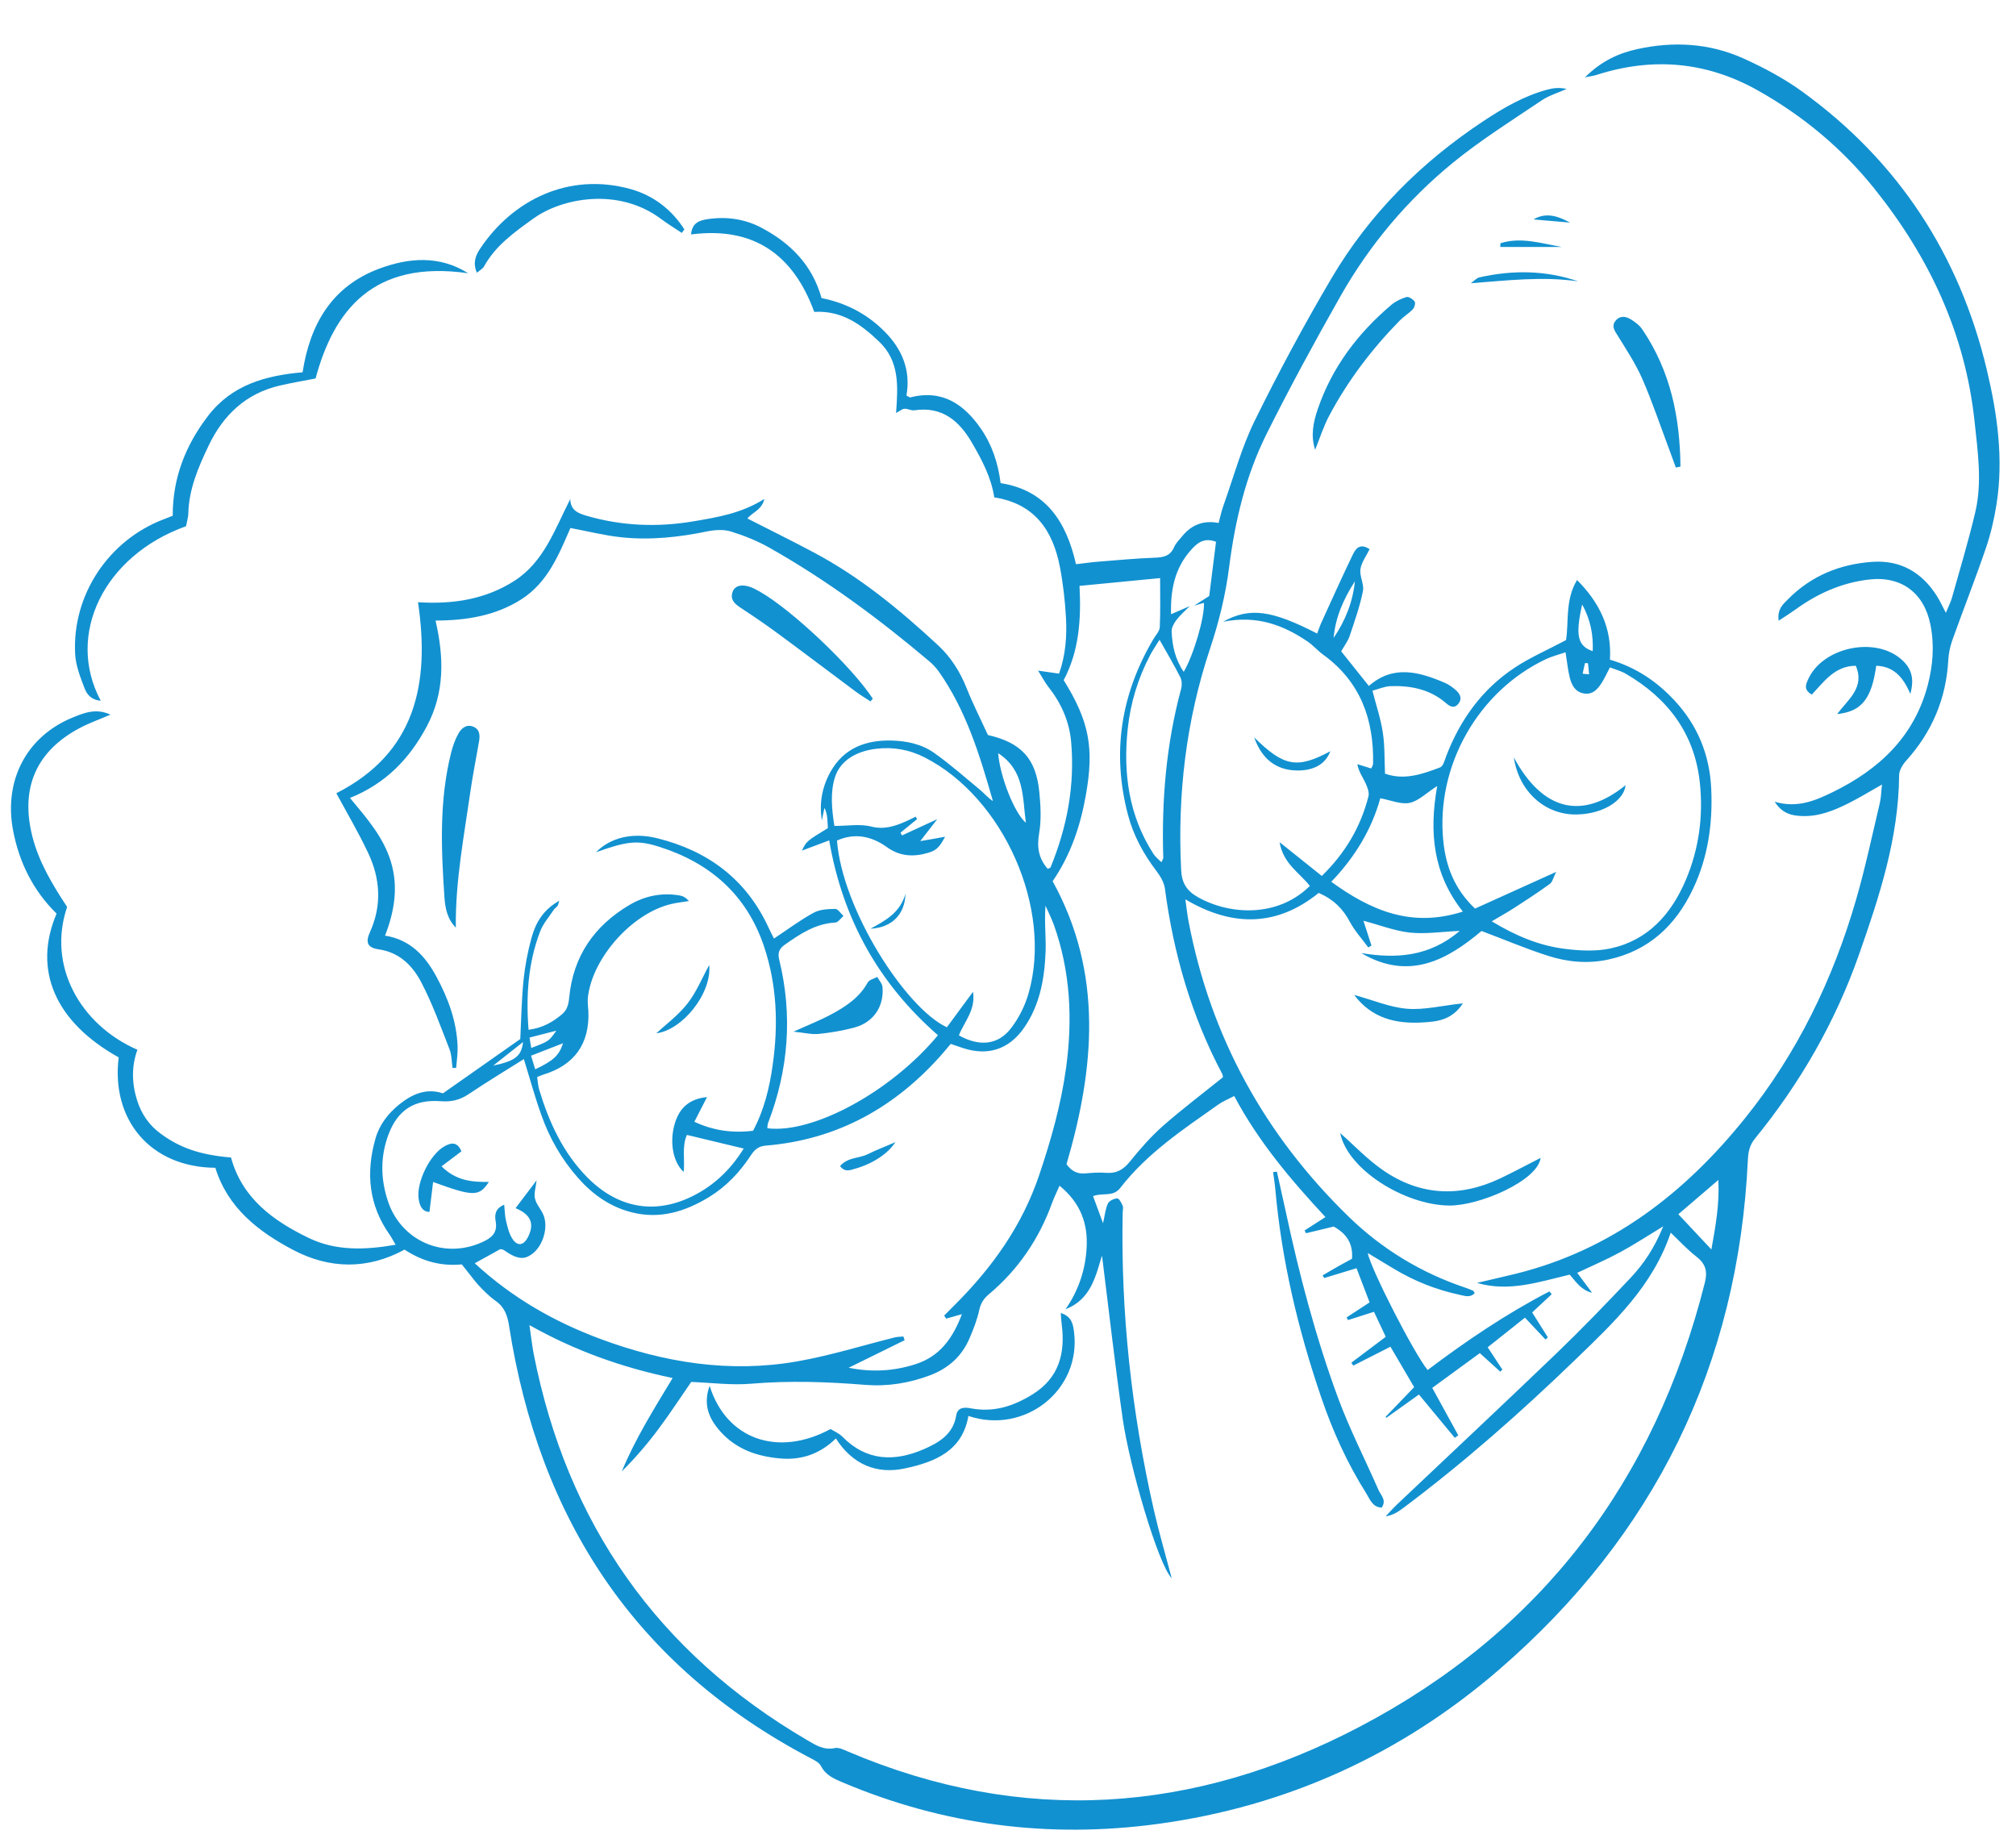<?xml version="1.0" encoding="utf-8"?>
<!-- Generator: Adobe Illustrator 25.0.1, SVG Export Plug-In . SVG Version: 6.00 Build 0)  -->
<svg version="1.1" id="Layer_2" xmlns="http://www.w3.org/2000/svg" xmlns:xlink="http://www.w3.org/1999/xlink" x="0px" y="0px"
	 viewBox="0 0 248.38 227.48" style="enable-background:new 0 0 248.38 227.48;" xml:space="preserve">
<style type="text/css">
	.st0{fill:#1291D0;}
</style>
<g>
	<path class="st0" d="M56.9,155.75c-2.57,0.25-4.88-0.39-7.06-1.82c-4.54,2.48-9.24,2.4-13.72,0.04c-4.27-2.25-8.06-5.17-9.59-10.12
		c-8.01-0.06-12.86-5.92-11.91-13.6c-7.82-4.36-10.61-10.76-7.65-17.71c-2.85-2.8-4.59-6.25-5.35-10.2
		c-1.19-6.17,1.63-11.62,7.32-13.95c1.4-0.57,2.89-1.19,4.67-0.36c-1.39,0.6-2.64,1.04-3.79,1.65c-5.37,2.85-7.32,7.39-5.85,13.28
		c0.81,3.26,2.52,6.04,4.3,8.76c-2.46,7.19,1.56,14.49,8.66,17.59c-0.74,2.04-0.7,4.12-0.04,6.22c0.54,1.71,1.47,3.06,2.91,4.12
		c2.36,1.74,4.86,2.62,8.66,2.93c1.37,5.03,5.2,7.8,9.59,9.92c3.33,1.6,6.89,1.49,10.69,0.83c-0.33-0.56-0.51-0.92-0.73-1.23
		c-2.59-3.66-2.95-7.65-1.75-11.85c0.48-1.7,1.53-3.06,2.89-4.17c1.63-1.33,3.41-2.08,5.42-1.4c3.25-2.28,6.41-4.49,9.53-6.69
		c0.12-2.43,0.16-4.84,0.4-7.24c0.18-1.77,0.52-3.54,0.99-5.25c0.5-1.8,1.4-3.42,3.42-4.55c-0.13,0.39-0.14,0.54-0.22,0.64
		c-0.13,0.17-0.33,0.28-0.45,0.46c-0.59,0.89-1.33,1.72-1.7,2.7c-1.47,3.86-1.75,7.87-1.42,12.1c1.69-0.22,2.96-0.93,4.12-1.91
		c0.65-0.55,0.81-1.24,0.89-2.08c0.49-5.07,3.07-8.81,7.41-11.38c1.91-1.13,3.99-1.55,6.19-1.18c0.4,0.07,0.77,0.26,1.15,0.69
		c-0.7,0.12-1.42,0.19-2.11,0.35c-4.83,1.09-9.78,6.6-10.34,11.52c-0.06,0.56,0.03,1.14,0.06,1.71c0.17,4.01-1.73,6.65-5.58,7.81
		c-0.2,0.06-0.39,0.15-0.73,0.29c0.08,0.52,0.1,1.08,0.26,1.59c1.22,4.01,2.93,7.75,5.93,10.78c3.96,4,8.8,4.68,13.69,1.91
		c2.33-1.32,4.13-3.16,5.57-5.47c-2.46-0.59-4.66-1.12-7-1.68c-0.64,1.43-0.23,3.02-0.4,4.56c-1.34-1.22-1.79-3.78-1.05-6.1
		c0.57-1.76,1.71-2.9,3.93-3.12c-0.58,1.13-1.07,2.09-1.56,3.04c2.29,1.07,4.61,1.42,7.23,1.11c1.35-2.52,2.03-5.29,2.42-8.12
		c0.7-4.94,0.53-9.84-1.08-14.62c-2.13-6.31-6.6-10.23-12.83-12.22c-2.76-0.89-4.03-0.71-7.86,0.65c1.75-1.78,4.46-2.49,7.52-1.73
		c6.24,1.54,10.97,5.03,13.72,10.97c0.23,0.5,0.49,1,0.69,1.39c1.67-1.11,3.21-2.26,4.87-3.17c0.76-0.42,1.77-0.47,2.67-0.48
		c0.34-0.01,0.68,0.56,1.02,0.87c-0.34,0.28-0.66,0.8-1.01,0.81c-2.42,0.13-4.31,1.39-6.19,2.71c-0.65,0.45-0.94,0.95-0.73,1.81
		c1.69,6.87,1.17,13.6-1.37,20.2c-0.07,0.19-0.05,0.41-0.08,0.62c5.64,0.71,15.29-4.54,21.02-11.46c-7.24-6.32-11.72-14.23-13.4-24
		c-1.2,0.45-2.29,0.86-3.36,1.26c0.57-1.17,0.57-1.17,3.2-2.77c-0.02-0.3-0.03-0.65-0.06-1c-0.04-0.49-0.09-0.98-0.37-1.49
		c-0.1,0.51-0.21,1.02-0.31,1.53c-0.35-2.11,0.03-4.1,1.03-5.92c1.63-2.96,4.34-3.99,7.56-3.91c1.89,0.05,3.75,0.45,5.28,1.55
		c1.97,1.4,3.79,3.01,5.65,4.55c0.51,0.43,0.94,0.97,1.55,1.35c-1.6-5.59-3.27-11.11-6.64-15.91c-0.33-0.46-0.72-0.9-1.15-1.26
		c-6.18-5.23-12.66-10.03-19.72-14.02c-1.48-0.84-3.1-1.49-4.73-2c-0.9-0.28-1.98-0.22-2.92-0.03c-3.52,0.73-7.07,1.11-10.65,0.73
		c-2.04-0.22-4.05-0.73-6.24-1.14c-1.4,3.19-2.76,6.7-6.07,8.8c-3.17,2.01-6.74,2.59-10.55,2.6c1.05,4.54,1.14,8.86-1.07,13.02
		c-2.12,3.99-5.06,7.06-9.47,8.83c2.07,2.49,4.14,4.85,5.05,7.89c0.92,3.06,0.44,6.06-0.73,9.07c3.16,0.51,4.98,2.55,6.35,5.09
		c1.44,2.67,2.47,5.47,2.59,8.54c0.03,0.88-0.11,1.77-0.18,2.66c-0.15,0.01-0.29,0.02-0.44,0.02c-0.12-0.78-0.1-1.61-0.38-2.32
		c-1.09-2.78-2.1-5.62-3.49-8.26c-1.06-2.02-2.67-3.67-5.23-4.04c-1.39-0.2-1.66-0.85-1.08-2.12c1.49-3.3,1.28-6.57-0.22-9.75
		c-1.18-2.51-2.6-4.91-3.92-7.36c9.76-4.96,11.55-13.5,10.06-23.53c4.42,0.29,8.42-0.4,11.92-2.66c3.59-2.32,4.94-6.31,6.84-10.05
		c0.03,1.41,0.99,1.76,2,2.06c4.33,1.26,8.73,1.44,13.16,0.69c2.94-0.5,5.91-0.97,8.75-2.76c-0.3,1.37-1.51,1.66-2.08,2.41
		c2.8,1.43,5.53,2.77,8.21,4.2c5.67,3.01,10.57,7.06,15.25,11.39c1.6,1.48,2.73,3.27,3.54,5.3c0.79,1.98,1.76,3.89,2.63,5.78
		c4.11,0.94,5.93,2.91,6.33,7.04c0.17,1.69,0.26,3.46-0.03,5.11c-0.29,1.7-0.04,3.07,1.06,4.33c0.12-0.06,0.32-0.08,0.35-0.17
		c2.04-4.96,3.01-10.1,2.54-15.47c-0.23-2.56-1.25-4.82-2.85-6.83c-0.36-0.46-0.63-0.99-1.22-1.94c1.22,0.18,1.87,0.27,2.58,0.37
		c0.8-2.25,0.99-4.61,0.85-6.96c-0.12-2.06-0.35-4.13-0.74-6.16c-0.86-4.5-3.1-7.82-8.09-8.59c-0.38-2.47-1.51-4.59-2.72-6.68
		c-1.57-2.72-3.67-4.56-7.12-4.05c-0.39,0.06-0.82-0.21-1.22-0.19c-0.3,0.02-0.57,0.28-1.04,0.52c0.24-3.29,0.45-6.37-2.09-8.79
		c-2.23-2.13-4.61-3.86-7.99-3.66c-2.56-7-7.41-10.55-15.18-9.54c0.13-1.49,1.1-1.74,2.07-1.89c2.33-0.34,4.58-0.02,6.66,1.09
		c3.53,1.89,6.2,4.54,7.35,8.64c2.95,0.58,5.56,1.91,7.75,4.1c2.22,2.23,3.25,4.83,2.71,7.9c0.25,0.13,0.38,0.25,0.46,0.23
		c3.93-1.01,6.63,0.83,8.73,3.88c1.35,1.97,2.1,4.2,2.41,6.68c5.62,0.88,8.1,4.79,9.29,9.99c1.02-0.12,1.93-0.25,2.84-0.32
		c2.28-0.18,4.56-0.4,6.84-0.48c1.09-0.04,1.93-0.2,2.41-1.31c0.22-0.51,0.66-0.93,1.02-1.37c1.13-1.37,2.58-1.96,4.46-1.6
		c0.21-0.78,0.35-1.47,0.59-2.13c1.25-3.49,2.22-7.13,3.84-10.43c2.93-5.96,6.08-11.82,9.45-17.54
		c4.68-7.95,11.08-14.34,18.77-19.42c2.45-1.62,4.98-3.09,7.85-3.86c0.74-0.2,1.51-0.29,2.38-0.08c-1.04,0.46-2.17,0.79-3.1,1.42
		c-3.67,2.47-7.44,4.84-10.86,7.62c-5.64,4.6-10.3,10.13-13.9,16.47c-3.17,5.59-6.25,11.25-9.12,17c-2.57,5.15-3.88,10.7-4.61,16.43
		c-0.43,3.37-1.26,6.75-2.34,9.98c-2.96,8.88-4.03,17.95-3.57,27.26c0.08,1.64,0.69,2.6,2.08,3.38c3.89,2.19,9.81,2.54,13.78-1.39
		c-1.27-1.62-3.29-2.74-3.73-5.39c1.87,1.5,3.5,2.8,5.2,4.16c2.92-2.84,4.8-6.07,5.75-9.81c0.13-0.51-0.16-1.2-0.41-1.73
		c-0.32-0.68-0.79-1.29-0.96-2.23c0.55,0.17,1.1,0.34,1.71,0.53c0.09-0.21,0.22-0.39,0.23-0.58c0.11-5.46-1.56-10.11-6.14-13.43
		c-0.69-0.5-1.25-1.17-1.96-1.65c-2.99-2.01-6.2-3.24-10.39-2.41c3.31-1.83,6.01-1.42,11.6,1.45c0.17-0.45,0.31-0.89,0.5-1.31
		c1.27-2.79,2.53-5.58,3.86-8.35c0.36-0.76,0.88-1.54,2.1-0.73c-0.41,0.85-1.01,1.62-1.13,2.47c-0.12,0.87,0.48,1.86,0.31,2.7
		c-0.38,1.87-1.02,3.68-1.63,5.5c-0.22,0.66-0.67,1.24-1.05,1.91c1.12,1.4,2.23,2.78,3.41,4.27c2.98-2.63,6.17-1.76,9.36-0.39
		c0.51,0.22,0.99,0.57,1.41,0.95c0.52,0.47,0.75,1.1,0.21,1.69c-0.51,0.57-1.03,0.25-1.49-0.15c-1.96-1.69-4.31-2.16-6.8-2.08
		c-0.73,0.02-1.46,0.35-2.25,0.56c0.48,1.86,1.03,3.49,1.28,5.16c0.25,1.61,0.19,3.27,0.27,5.06c2.37,0.85,4.6,0.06,6.79-0.77
		c0.39-0.15,0.57-0.93,0.77-1.45c1.72-4.45,4.41-8.19,8.41-10.83c1.88-1.25,3.99-2.16,6.33-3.4c0.36-2.16-0.13-4.96,1.36-7.4
		c2.76,2.76,4.3,5.91,4.05,9.81c3.22,0.95,5.79,2.69,7.97,5.04c2.84,3.06,4.32,6.69,4.51,10.85c0.2,4.28-0.39,8.43-2.23,12.32
		c-2.13,4.51-5.45,7.65-10.46,8.73c-2.5,0.54-5.02,0.31-7.41-0.46c-2.7-0.86-5.33-1.98-8.2-3.06c-4.24,3.58-8.96,6.17-14.82,2.72
		c4.3,0.71,8.38,0.47,12.14-2.73c-2.25,0.1-4.21,0.41-6.12,0.21c-1.88-0.2-3.7-0.92-5.75-1.46c0.34,1.04,0.67,2.04,0.99,3.05
		c-0.13,0.08-0.26,0.16-0.39,0.24c-0.77-1.05-1.67-2.03-2.28-3.17c-0.84-1.59-2-2.75-3.83-3.55c-5.05,4.09-10.53,4.29-16.43,0.79
		c0.16,1.11,0.24,1.93,0.4,2.74c2.71,14.21,9.39,26.3,19.72,36.35c4.08,3.97,8.91,6.91,14.35,8.74c0.33,0.11,0.66,0.25,0.98,0.38
		c0.05,0.02,0.08,0.11,0.2,0.3c-0.56,0.61-1.27,0.33-1.88,0.2c-2.89-0.62-5.6-1.7-8.13-3.23c-1.02-0.62-2.04-1.23-3.17-1.91
		c0.42,2.06,5.72,12.39,7.38,14.41c4.76-3.59,9.7-6.93,15-9.68c0.1,0.11,0.19,0.22,0.29,0.34c-0.77,0.72-1.55,1.44-2.41,2.25
		c0.66,1.05,1.3,2.06,1.93,3.06c-0.09,0.09-0.19,0.19-0.28,0.28c-0.82-0.87-1.64-1.74-2.54-2.7c-1.57,1.25-3.05,2.43-4.59,3.65
		c0.67,1.02,1.24,1.89,1.81,2.75c-0.09,0.08-0.17,0.17-0.26,0.25c-0.79-0.71-1.58-1.43-2.52-2.28c-1.95,1.42-3.88,2.83-5.86,4.28
		c1.12,2.04,2.16,3.95,3.21,5.85c-0.15,0.1-0.29,0.2-0.44,0.3c-1.43-1.73-2.86-3.46-4.41-5.33c-1.31,0.94-2.67,1.9-4.02,2.87
		c-0.03-0.04-0.05-0.09-0.08-0.13c1.15-1.19,2.3-2.39,3.51-3.65c-1.01-1.72-1.93-3.29-2.92-4.98c-1.6,0.81-3.09,1.57-4.58,2.33
		c-0.08-0.12-0.16-0.24-0.24-0.36c1.36-1.03,2.72-2.05,4.24-3.19c-0.46-0.97-0.9-1.91-1.45-3.08c-1.11,0.36-2.15,0.69-3.2,1.02
		c-0.06-0.11-0.11-0.22-0.17-0.33c0.9-0.59,1.8-1.17,2.83-1.85c-0.53-1.38-1.05-2.75-1.61-4.21c-1.44,0.44-2.71,0.82-3.98,1.21
		c-0.07-0.11-0.13-0.22-0.2-0.33c0.6-0.35,1.19-0.7,1.79-1.04c0.61-0.35,1.24-0.67,1.83-1c0.15-1.87-0.66-3.09-2.25-3.97
		c-1.08,0.26-2.25,0.54-3.41,0.82c-0.06-0.11-0.12-0.22-0.18-0.34c0.77-0.5,1.54-0.99,2.57-1.65c-4.26-4.58-8.25-9.29-11.24-14.91
		c-0.78,0.41-1.43,0.67-1.99,1.07c-4.32,3.05-8.75,5.99-12.04,10.24c-0.91,1.18-2.1,0.55-3.36,1.02c0.37,1.02,0.75,2.03,1.23,3.34
		c0.23-1.02,0.29-1.78,0.6-2.43c0.16-0.34,0.75-0.61,1.15-0.63c0.22-0.01,0.52,0.55,0.67,0.91c0.1,0.24,0,0.56,0,0.85
		c-0.25,12.35,1.1,24.54,3.83,36.58c0.63,2.76,1.43,5.49,2.21,8.45c-1.71-1.78-5.22-13.92-6.03-19.59
		c-0.97-6.77-1.73-13.57-2.56-20.16c-0.76,2.45-1.33,5.4-4.49,6.61c1.61-2.31,2.46-4.89,2.6-7.64c0.15-2.9-0.74-5.45-3.34-7.57
		c-0.36,0.83-0.67,1.44-0.9,2.07c-1.61,4.47-4.19,8.27-7.84,11.33c-0.63,0.53-0.98,1.11-1.16,1.94c-0.25,1.17-0.71,2.32-1.18,3.43
		c-0.94,2.22-2.59,3.71-4.85,4.57c-2.59,0.98-5.28,1.41-8,1.19c-4.7-0.38-9.37-0.54-14.09-0.14c-2.4,0.2-4.84-0.12-7.36-0.22
		c-1.3,1.88-2.59,3.86-3.99,5.74c-1.38,1.86-2.89,3.62-4.56,5.28c1.63-3.96,3.88-7.56,6.26-11.5c-6.23-1.31-11.96-3.33-17.64-6.52
		c0.21,1.44,0.32,2.49,0.52,3.53c4.11,20.91,15.28,36.83,33.71,47.6c1.04,0.61,2.04,1.26,3.4,0.97c0.49-0.1,1.11,0.21,1.62,0.43
		c21.53,9.16,42.69,7.63,63.08-3.08c22.3-11.71,36.31-30.21,42.48-54.66c0.38-1.5,0.06-2.39-1.1-3.28c-1.06-0.82-1.98-1.83-3.1-2.9
		c-2.2,6.54-6.95,11.01-11.61,15.51c-6.79,6.56-13.86,12.81-21.43,18.47c-0.6,0.45-1.23,0.84-2.08,0.96
		c0.47-0.49,0.91-0.99,1.4-1.46c6.54-6.19,13.12-12.35,19.62-18.59c3.14-3.02,6.17-6.16,9.16-9.33c1.61-1.71,2.93-3.67,4.02-6.34
		c-2.03,1.23-3.65,2.3-5.35,3.21c-1.68,0.91-3.44,1.66-5.25,2.52c0.65,0.87,1.24,1.66,1.83,2.45c-1.3-0.29-1.98-1.33-2.75-2.23
		c-3.8,0.9-7.48,2.17-11.43,1.02c1.6-0.38,3.21-0.74,4.8-1.13c11.76-2.92,20.79-9.91,28.22-19.15c6.45-8.01,10.85-17.12,13.7-26.97
		c1.13-3.91,1.97-7.9,2.91-11.85c0.16-0.66,0.16-1.35,0.27-2.29c-1.58,0.89-2.84,1.67-4.17,2.33c-1.8,0.9-3.66,1.64-5.73,1.55
		c-1.25-0.05-2.39-0.31-3.32-1.76c2.78,0.82,5.01-0.14,7.16-1.19c5.7-2.78,10.03-6.83,11.7-13.18c0.64-2.44,0.83-4.92,0.33-7.43
		c-0.78-3.94-3.6-6.04-7.58-5.57c-3.34,0.39-6.32,1.71-9.03,3.68c-0.6,0.43-1.23,0.82-2.09,1.39c-0.2-1.47,0.59-2.08,1.19-2.68
		c2.85-2.87,6.39-4.3,10.36-4.57c3.44-0.24,6.08,1.28,7.92,4.17c0.38,0.59,0.67,1.24,1.13,2.11c0.31-0.77,0.6-1.31,0.76-1.89
		c0.98-3.51,2.04-6.99,2.87-10.54c0.86-3.68,0.3-7.4-0.09-11.1c-1.14-10.87-5.6-20.32-12.36-28.74c-3.97-4.95-8.81-8.97-14.36-12.09
		c-6.33-3.55-12.97-4.12-19.86-1.9c-0.31,0.1-0.64,0.14-1.43,0.3c2.07-2.05,4.19-2.99,6.49-3.49c4.45-0.97,8.86-0.72,13.02,1.15
		c2.53,1.14,5.02,2.47,7.26,4.09c11.83,8.56,19.37,20.11,22.74,34.25c1.29,5.4,2.09,10.98,1.2,16.59c-0.29,1.82-0.71,3.65-1.31,5.4
		c-1.29,3.78-2.76,7.51-4.11,11.27c-0.28,0.79-0.48,1.65-0.52,2.49c-0.26,4.76-1.99,8.87-5.18,12.41c-0.44,0.49-0.88,1.2-0.88,1.82
		c-0.06,7.72-2.43,14.92-4.94,22.07c-2.92,8.31-7.25,15.84-12.81,22.66c-0.64,0.78-0.83,1.58-0.88,2.55
		c-1.18,25.37-11.5,46.33-30.66,62.88c-12.09,10.44-26.15,16.84-42.01,19c-13.39,1.82-26.38,0.17-38.86-5.11
		c-1.05-0.44-2.08-0.87-2.67-2.02c-0.23-0.44-0.84-0.74-1.33-0.99c-21.57-11.34-33.4-29.46-37.1-53.23c-0.2-1.27-0.55-2.3-1.65-3.07
		c-0.81-0.57-1.52-1.3-2.2-2.03C58.25,157.5,57.66,156.69,56.9,155.75z M146.59,74.66c-0.54,0.54-1.13,1.05-1.6,1.65
		c-0.32,0.41-0.66,0.98-0.64,1.46c0.07,1.75,0.43,3.45,1.49,4.99c1.23-2.11,2.58-6.7,2.49-8.5c-0.42,0.12-0.81,0.23-1.21,0.34
		c0.56-0.35,1.11-0.7,1.86-1.18c0.27-2.11,0.56-4.4,0.84-6.68c-1.53-0.59-2.38,0.21-3.13,1.06c-1.97,2.23-2.49,4.89-2.41,7.86
		C145.22,75.25,145.91,74.96,146.59,74.66z M64.54,130.46c-2.37,1.49-4.63,2.86-6.82,4.33c-1.07,0.72-2.14,0.96-3.41,0.86
		c-3.24-0.26-5.3,1.07-6.44,4.08c-1.02,2.71-0.99,5.45-0.09,8.19c1.62,4.94,6.88,7.24,11.61,5.1c1.13-0.51,1.94-1.12,1.68-2.57
		c-0.12-0.7-0.14-1.56,1.05-2.05c0.08,0.77,0.08,1.38,0.22,1.96c0.18,0.75,0.36,1.55,0.76,2.19c0.62,1,1.39,0.9,1.93-0.13
		c0.88-1.69,0.36-2.82-1.51-3.6c0.78-1.03,1.59-2.1,2.59-3.42c-0.1,0.92-0.35,1.63-0.2,2.24c0.17,0.72,0.76,1.33,1.05,2.03
		c0.6,1.49-0.02,3.67-1.27,4.69c-1.09,0.89-1.96,0.79-3.64-0.39c-0.1-0.07-0.26-0.07-0.41-0.1c-1.01,0.55-2.02,1.12-3.15,1.74
		c4.64,4.28,9.82,7.22,15.5,9.33c7.84,2.91,15.91,4.21,24.21,2.76c4.07-0.71,8.04-1.96,12.06-2.96c0.33-0.08,0.69-0.07,1.04-0.11
		c0.05,0.15,0.1,0.3,0.15,0.46c-2.3,1.13-4.59,2.26-6.89,3.39c2.85,0.58,5.57,0.42,8.24-0.44c2.96-0.95,4.58-3.15,5.71-6.16
		c-0.8,0.23-1.37,0.39-1.93,0.55c-0.09-0.12-0.18-0.24-0.26-0.37c0.47-0.47,0.94-0.95,1.41-1.42c4.55-4.56,8.2-9.67,10.29-15.86
		c1.47-4.35,2.71-8.73,3.33-13.28c0.81-5.96,0.53-11.84-1.5-17.55c-0.29-0.81-0.69-1.59-1.04-2.38c-0.16,1.98,0.08,3.83,0.01,5.67
		c-0.13,3.31-0.7,6.56-2.65,9.36c-1.85,2.67-4.45,3.5-7.5,2.51c-0.47-0.15-0.93-0.31-1.54-0.52c-0.32,0.39-0.64,0.77-0.96,1.14
		c-5.8,6.64-12.97,10.66-21.84,11.39c-0.92,0.08-1.39,0.53-1.84,1.22c-1.35,2.06-3.02,3.82-5.12,5.11c-2.96,1.8-6.1,2.78-9.6,1.87
		c-2.66-0.69-4.78-2.21-6.56-4.23c-2.01-2.28-3.51-4.88-4.51-7.73C65.91,135.17,65.3,132.91,64.54,130.46z M192.88,80.35
		c-0.93,0.32-1.68,0.5-2.36,0.82c-8.37,3.92-13.64,13.16-12.7,22.41c0.31,3.11,1.37,5.94,3.91,8.34c3.23-1.46,6.43-2.91,10-4.52
		c-0.36,0.71-0.46,1.25-0.78,1.48c-1.43,1.04-2.92,2.01-4.41,2.97c-0.8,0.52-1.64,0.98-2.75,1.64c3.03,1.83,5.86,2.98,8.92,3.38
		c1.88,0.24,3.88,0.35,5.71-0.04c4.63-1,7.49-4.23,9.28-8.44c1.62-3.81,2.16-7.85,1.73-11.96c-0.64-6.08-3.95-10.42-9.13-13.44
		c-0.59-0.34-1.28-0.52-1.95-0.78c-0.39,0.74-0.65,1.33-0.99,1.87c-0.51,0.81-1.13,1.53-2.23,1.34c-1.08-0.19-1.5-1.05-1.73-1.96
		C193.17,82.55,193.09,81.62,192.88,80.35z M150.68,132.69c-0.04-0.15-0.04-0.31-0.11-0.43c-3.79-7.16-5.99-14.8-7.05-22.81
		c-0.1-0.72-0.52-1.46-0.97-2.06c-1.63-2.13-2.9-4.43-3.58-7.02c-2.01-7.64-0.88-14.85,3.13-21.64c0.29-0.49,0.77-0.98,0.79-1.48
		c0.09-1.9,0.04-3.81,0.04-6.04c-3.36,0.33-6.59,0.64-9.93,0.96c0.23,4.23-0.09,8.11-1.95,11.61c3.18,5.12,3.76,8.39,2.73,14.18
		c-0.67,3.77-1.85,7.32-4.09,10.59c6.27,11.37,5.15,23.12,1.71,34.86c0.64,0.88,1.35,1.21,2.3,1.13c0.85-0.07,1.72-0.14,2.57-0.07
		c1.26,0.1,2.11-0.37,2.91-1.35c1.25-1.55,2.58-3.08,4.07-4.4C145.59,136.66,148.1,134.77,150.68,132.69z M116.44,103.07
		c-0.7,1.3-1.05,1.67-2.08,1.98c-1.79,0.53-3.48,0.46-5.09-0.7c-1.89-1.35-3.95-1.79-6.15-0.81c0.66,8.52,8.48,20.67,13.54,23
		c1.01-1.38,2.06-2.79,3.22-4.37c0.35,2.27-1.1,3.7-1.74,5.37c2.49,1.39,4.79,1.21,6.38-0.83c0.98-1.25,1.76-2.8,2.2-4.34
		c3.01-10.43-3.07-24.11-12.78-29.06c-1.91-0.98-3.92-1.33-6.02-1.07c-2.26,0.28-4.33,1.32-5.04,3.47c-0.61,1.87-0.4,4.02-0.08,6.03
		c1.68,0,3.17-0.27,4.51,0.07c1.62,0.41,2.94-0.03,4.32-0.64c0.4-0.18,0.79-0.38,1.18-0.57c0.06,0.1,0.12,0.2,0.18,0.3
		c-0.68,0.56-1.36,1.12-2.04,1.67c0.06,0.11,0.12,0.23,0.18,0.34c1.29-0.59,2.57-1.18,4.34-2c-0.84,1.09-1.38,1.78-2.09,2.7
		C114.53,103.42,115.46,103.25,116.44,103.07z M180.23,112.29c-3.67-4.62-4.18-9.73-3.16-15.47c-1.38,0.89-2.32,1.86-3.4,2.08
		c-1.06,0.22-2.28-0.32-3.61-0.57c-1.04,3.77-3.09,7.22-6.04,10.29C168.94,112.19,173.94,114.31,180.23,112.29z M142.86,78.81
		c-0.41,0.66-0.8,1.22-1.12,1.82c-1.52,2.87-2.46,5.94-2.8,9.16c-0.58,5.46,0.13,10.69,3.18,15.41c0.24,0.36,0.6,0.64,0.97,1.01
		c0.14-0.32,0.24-0.44,0.23-0.56c-0.22-7.04,0.36-13.98,2.2-20.8c0.12-0.44,0.1-1.03-0.1-1.42
		C144.66,81.92,143.8,80.48,142.86,78.81z M206.78,149.57c1.39,1.48,2.61,2.78,4.07,4.34c0.54-3,1-5.55,0.86-8.56
		C209.95,146.85,208.46,148.13,206.78,149.57z M122.98,92.78c0.22,2.88,2,7.37,3.41,8.57C125.96,98.18,126.26,94.93,122.98,92.78z
		 M196.23,80.21c0.08-2-0.25-3.83-1.3-5.75C194.07,78.29,194.36,79.57,196.23,80.21z M164.31,78.58c1.43-2.11,2.36-4.41,2.62-6.97
		C165.55,73.75,164.53,76.01,164.31,78.58z M65.94,131.72c2.31-1.1,2.93-1.71,3.43-3.21c-1.26,0.49-2.54,0.98-3.94,1.53
		C65.6,130.57,65.75,131.09,65.94,131.72z M65.45,129.09c2.17-0.82,2.17-0.82,3.09-2.13c-1.1,0.29-2.16,0.56-3.3,0.85
		C65.31,128.28,65.37,128.62,65.45,129.09z M64.44,128.36c-1.35,1.07-2.36,1.87-3.67,2.9C63.44,130.7,64.25,130.12,64.44,128.36z
		 M194.99,82.99c0.26,0.02,0.53,0.04,0.79,0.07c-0.04-0.45-0.07-0.9-0.13-1.35c0-0.02-0.36-0.04-0.37-0.02
		C195.17,82.12,195.08,82.56,194.99,82.99z"/>
	<path class="st0" d="M22.92,64.82C12.81,68.43,8.05,78.18,12.41,86.31c-1.07-0.05-1.68-0.72-1.96-1.45
		c-0.53-1.38-1.11-2.82-1.19-4.27c-0.4-7.26,4.09-14.02,10.87-16.61c0.39-0.15,0.79-0.31,1.15-0.45c-0.01-4.67,1.58-8.68,4.36-12.31
		c2.96-3.85,7.14-4.97,11.64-5.36c0.92-5.98,3.65-10.61,9.45-12.77c3.66-1.36,7.43-1.65,10.95,0.57
		c-11.73-1.69-16.55,4.61-18.8,12.96c-1.48,0.29-2.92,0.53-4.35,0.86c-4.23,0.96-7.04,3.65-8.85,7.46
		c-1.26,2.65-2.42,5.34-2.48,8.36C23.18,63.79,23.02,64.28,22.92,64.82z"/>
	<path class="st0" d="M87.43,170.71c2.05,6.58,8.4,8.83,14.9,5.32c0.43,0.27,1.04,0.52,1.46,0.95c2.99,3.02,6.42,3.1,10.06,1.52
		c1.85-0.81,3.58-1.83,3.96-4.14c0.18-1.08,1.08-1.02,1.86-0.87c2.76,0.51,5.18-0.27,7.51-1.71c3.32-2.05,4.09-5.1,3.62-8.69
		c-0.05-0.39-0.07-0.78-0.11-1.35c1.38,0.42,1.52,1.42,1.64,2.38c0.87,7.11-6.06,12.62-13.02,10.3c-0.75,4.37-4.2,5.68-7.81,6.46
		c-3.51,0.76-6.47-0.49-8.52-3.69c-1.9,1.87-4.19,2.69-6.78,2.47c-2.85-0.23-5.47-1.11-7.44-3.32
		C87.37,174.79,86.58,173.06,87.43,170.71z"/>
	<path class="st0" d="M157.32,144.33c0.37,1.65,0.74,3.29,1.1,4.95c1.66,7.76,3.68,15.43,6.42,22.88c1.43,3.87,3.33,7.57,4.99,11.36
		c0.29,0.67,1.04,1.27,0.4,2.19c-1.14-0.04-1.45-1.03-1.91-1.77c-2.34-3.7-4.13-7.67-5.54-11.81c-2.85-8.34-4.88-16.87-5.66-25.67
		c-0.06-0.69-0.18-1.38-0.27-2.08C157,144.37,157.16,144.35,157.32,144.33z"/>
	<path class="st0" d="M56.16,114.27c-1.05-1.06-1.31-2.41-1.4-3.7c-0.41-5.99-0.66-11.99,0.83-17.89c0.21-0.82,0.5-1.64,0.92-2.37
		c0.36-0.62,0.98-1.13,1.79-0.8c0.82,0.33,0.85,1.07,0.72,1.82c-0.35,2.04-0.76,4.07-1.06,6.12
		C57.17,103.01,56.09,108.56,56.16,114.27z"/>
	<path class="st0" d="M84,28.69c-0.87-0.58-1.76-1.12-2.6-1.75c-5.22-3.88-12.15-2.57-15.68-0.02c-2.32,1.67-4.66,3.31-6.09,5.91
		c-0.15,0.27-0.48,0.43-0.87,0.77c-0.55-1.23-0.14-2.16,0.38-2.95c4.01-6.02,10.94-9.47,18.55-7.36c2.8,0.78,5.05,2.51,6.63,4.97
		C84.21,28.4,84.1,28.54,84,28.69z"/>
	<path class="st0" d="M107.25,86.4c-0.63-0.41-1.28-0.8-1.88-1.25c-3.21-2.39-6.39-4.8-9.61-7.17c-1.49-1.1-3.03-2.14-4.58-3.16
		c-0.72-0.48-1.24-1-0.92-1.92c0.27-0.76,1.13-0.98,2.22-0.58c0.4,0.15,0.78,0.36,1.15,0.57c3.97,2.26,11.33,9.24,13.9,13.17
		C107.44,86.17,107.35,86.29,107.25,86.4z"/>
	<path class="st0" d="M206.47,57.59c-0.26-0.72-0.52-1.44-0.79-2.16c-1.1-2.93-2.1-5.91-3.35-8.78c-0.82-1.87-1.97-3.6-3.05-5.35
		c-0.36-0.58-0.74-1.1-0.28-1.73c0.52-0.71,1.26-0.64,1.91-0.24c0.54,0.33,1.09,0.74,1.43,1.25c3.48,5.12,4.65,10.86,4.7,16.9
		C206.85,57.51,206.66,57.55,206.47,57.59z"/>
	<path class="st0" d="M162.03,55.41c-0.58-1.79-0.21-3.46,0.34-5.06c1.76-5.13,4.93-9.31,9.04-12.79c0.53-0.45,1.21-0.77,1.87-0.97
		c0.27-0.08,0.79,0.26,1.01,0.55c0.13,0.18-0.01,0.73-0.21,0.94c-0.49,0.52-1.12,0.89-1.62,1.4c-3.42,3.49-6.36,7.35-8.66,11.66
		C163.07,52.49,162.61,53.98,162.03,55.41z"/>
	<path class="st0" d="M223.22,85.56c-1-0.58-0.75-1.19-0.49-1.79c1.73-4.04,8.31-5.46,11.58-2.5c1.13,1.02,1.6,2.23,1.05,4.21
		c-0.91-2.17-2.13-3.4-4.2-3.47c-0.57,4.08-1.8,5.64-4.82,5.95c1.36-1.81,3.45-3.28,2.3-5.95
		C226.03,82.02,224.69,84.02,223.22,85.56z"/>
	<path class="st0" d="M165.12,139.58c1.69,1.48,3.36,3.26,5.33,4.61c4.55,3.11,9.42,3.33,14.4,0.96c1.65-0.79,3.26-1.65,4.96-2.52
		c-0.34,2.8-7.52,5.92-11.31,5.87C173.02,148.42,166.03,144.06,165.12,139.58z"/>
	<path class="st0" d="M97.76,127.08c1.89-0.85,3.34-1.42,4.71-2.16c1.76-0.95,3.43-2.05,4.44-3.9c0.19-0.34,0.77-0.46,1.17-0.68
		c0.23,0.41,0.61,0.82,0.65,1.25c0.2,2.4-1.12,4.35-3.46,4.98c-1.44,0.39-2.93,0.64-4.41,0.79
		C99.98,127.45,99.08,127.21,97.76,127.08z"/>
	<path class="st0" d="M166.84,122.56c2.34,0.64,4.41,1.53,6.53,1.7c2.11,0.17,4.28-0.39,6.87-0.67c-1.38,2.12-3.27,2.26-5.02,2.36
		C171.99,126.13,169.01,125.45,166.84,122.56z"/>
	<path class="st0" d="M194.45,34.66c-4.4-0.64-8.76-0.11-13.24,0.23c0.36-0.25,0.69-0.64,1.08-0.73
		C186.37,33.25,190.43,33.28,194.45,34.66z"/>
	<path class="st0" d="M154.52,90.83c3.67,3.63,5.31,3.89,9.38,1.71c-0.58,1.58-2.04,2.41-4.15,2.37
		C157.29,94.86,155.48,93.56,154.52,90.83z"/>
	<path class="st0" d="M87.38,118.87c0.33,3.56-3.35,8.03-6.52,8.41c1.19-1.1,2.7-2.21,3.82-3.64
		C85.77,122.27,86.45,120.57,87.38,118.87z"/>
	<path class="st0" d="M184.86,29.96c2.53-0.8,5.03,0.02,7.55,0.46c-2.52,0-5.05,0-7.57,0C184.84,30.27,184.85,30.11,184.86,29.96z"
		/>
	<path class="st0" d="M193.43,27.42c-1.5-0.13-3-0.26-4.5-0.39C190.52,26.09,192.02,26.65,193.43,27.42z"/>
	<path class="st0" d="M56.85,141.82c-0.87,0.65-1.58,1.19-2.45,1.85c1.74,1.75,3.73,1.96,5.83,1.92c-1.2,1.82-1.88,1.83-6.87,0.01
		c-0.15,1.21-0.29,2.35-0.45,3.69c-0.88-0.03-1.2-0.73-1.33-1.61c-0.3-2.02,1.37-5.44,3.15-6.46
		C55.57,140.74,56.33,140.6,56.85,141.82z"/>
	<path class="st0" d="M103.5,143.64c0.93-1.11,2.34-0.93,3.42-1.47c1.07-0.53,2.18-0.95,3.4-1.48c-0.97,1.48-2.86,2.69-5.02,3.29
		C104.69,144.16,104.07,144.41,103.5,143.64z"/>
	<path class="st0" d="M186.51,93.3c3.59,6.64,8.45,7.72,13.77,3.42c-0.21,1.97-2.91,3.58-6.09,3.61
		C190.39,100.37,187.14,97.55,186.51,93.3z"/>
	<path class="st0" d="M107.25,114.4c1.79-0.99,3.62-1.92,4.31-4.3C111.48,112.67,109.86,114.27,107.25,114.4z"/>
</g>
</svg>
